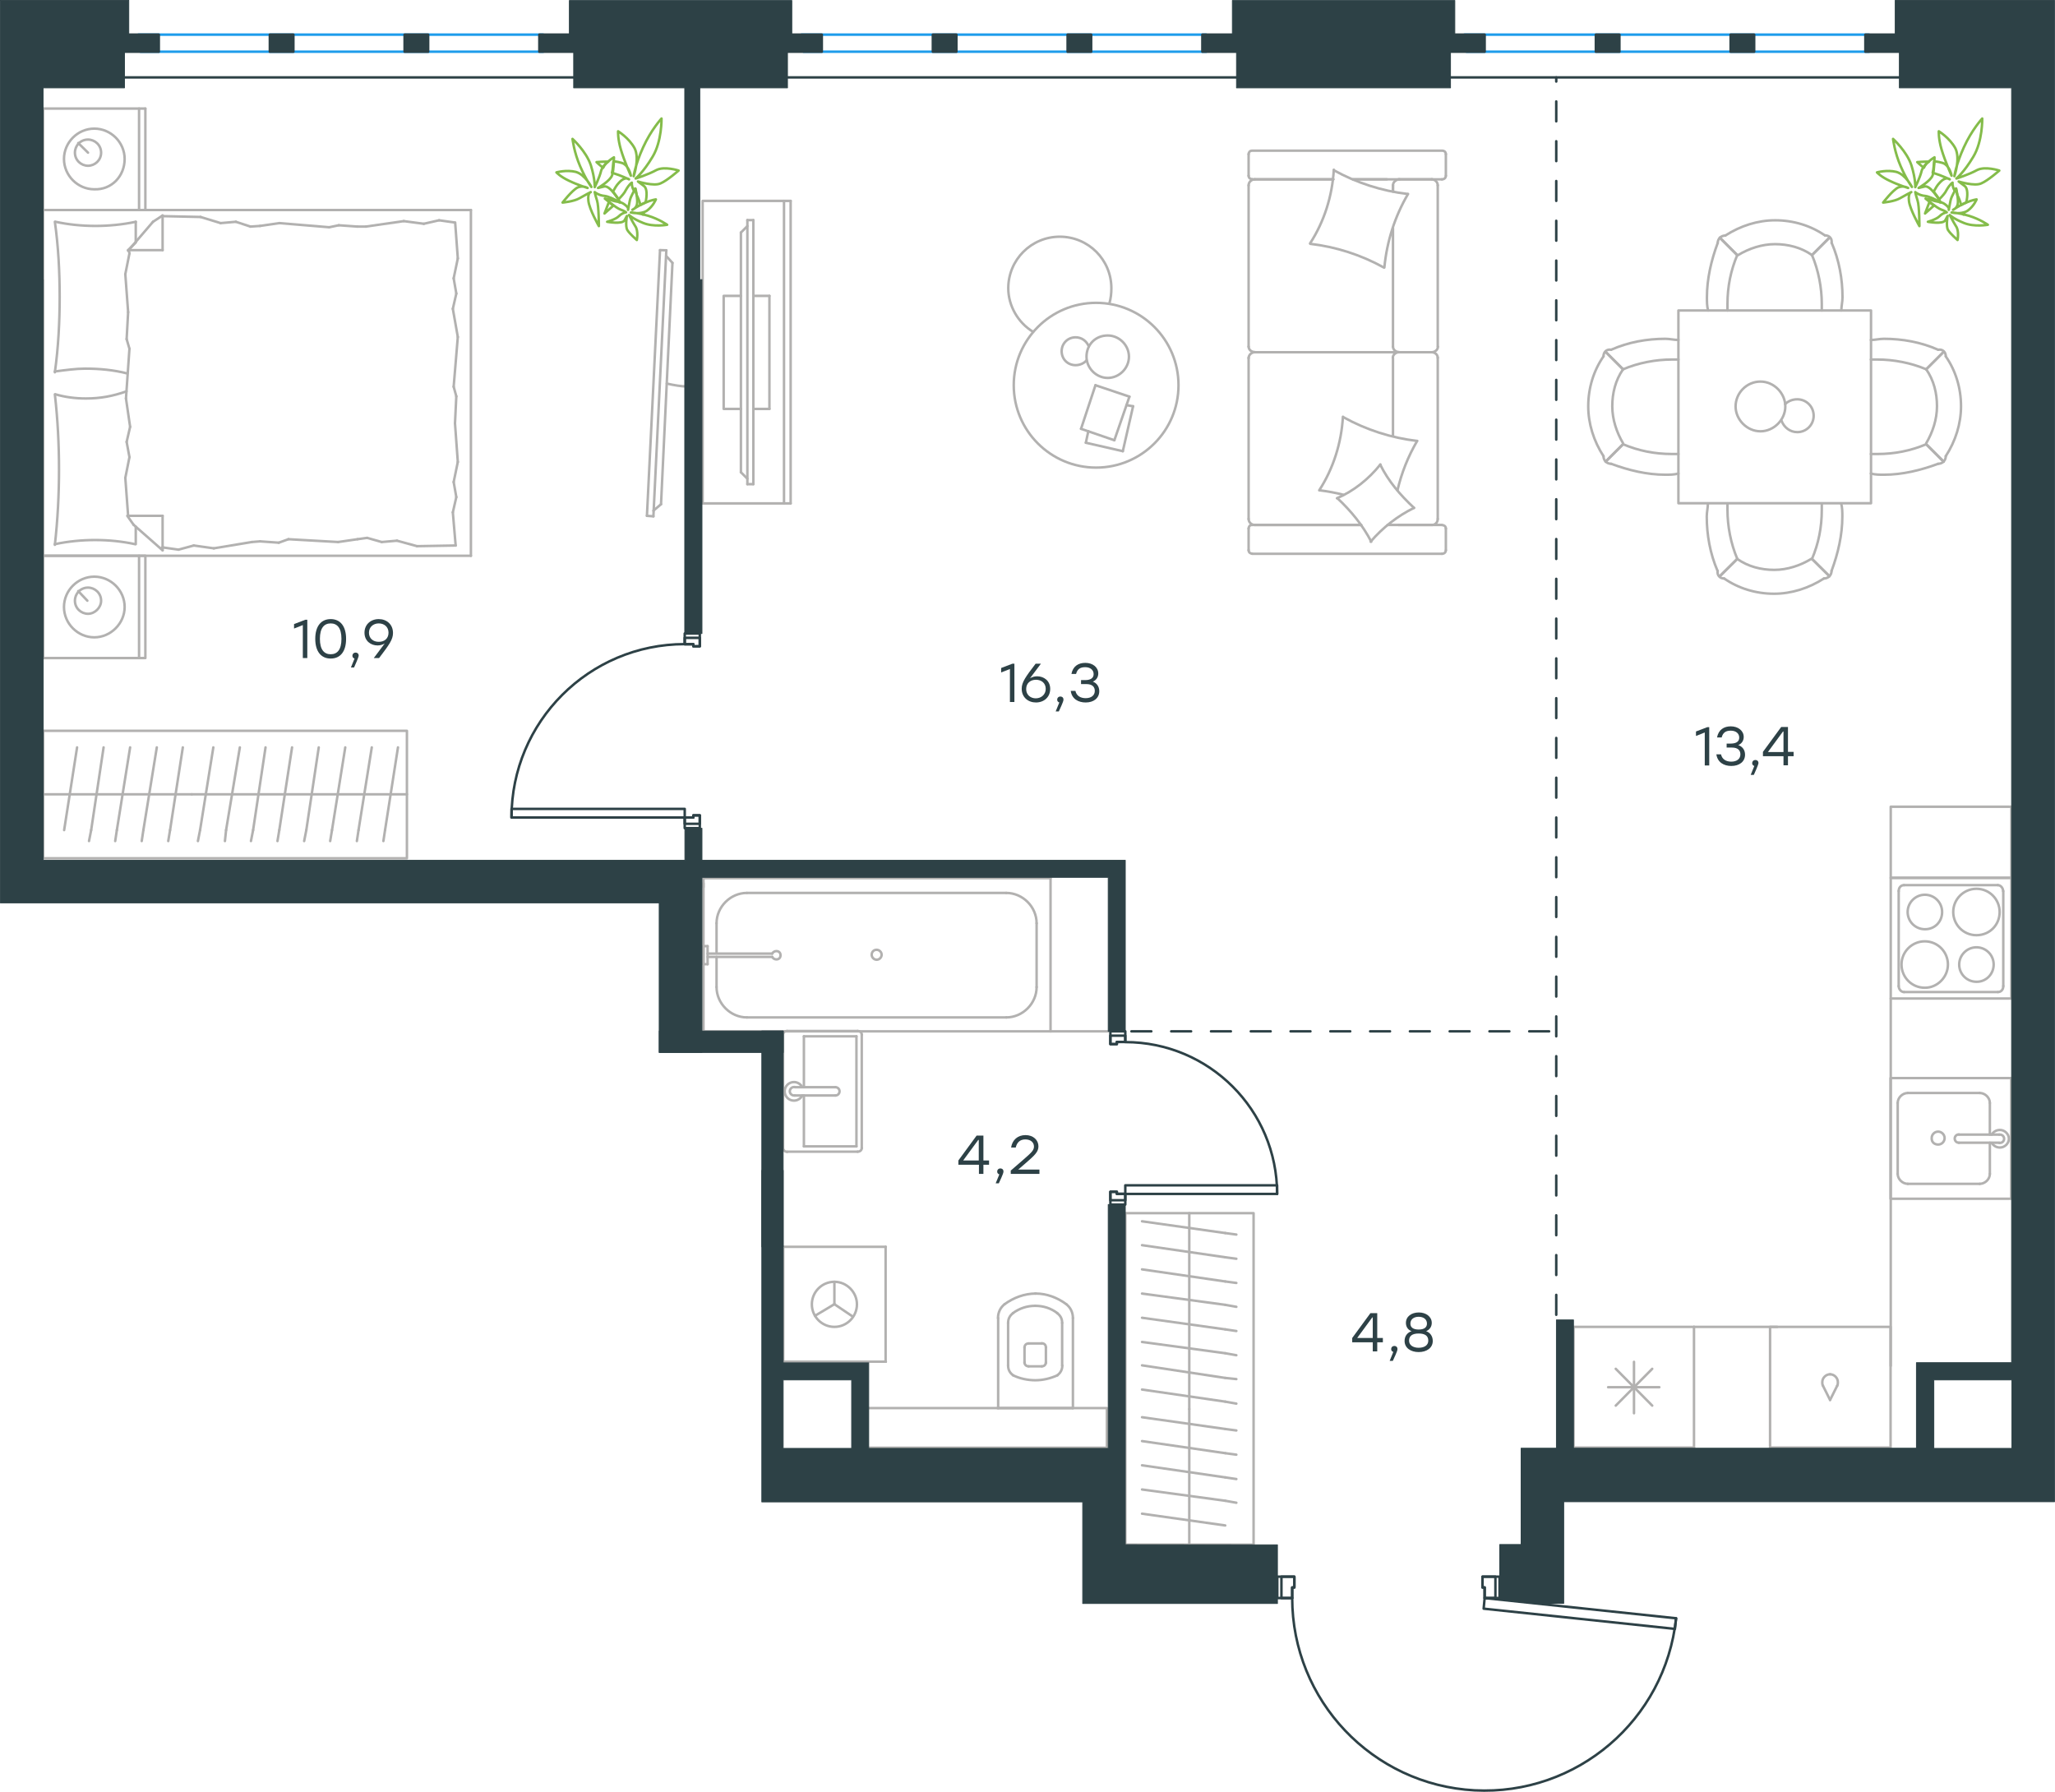 <?xml version="1.0" encoding="utf-8"?>
<!-- Generator: Adobe Illustrator 26.5.0, SVG Export Plug-In . SVG Version: 6.00 Build 0)  -->
<svg version="1.1" id="Слой_1" xmlns="http://www.w3.org/2000/svg" xmlns:xlink="http://www.w3.org/1999/xlink" x="0px" y="0px"
	 viewBox="0 0 1239.8 1081" style="enable-background:new 0 0 1239.8 1081;" xml:space="preserve">
<style type="text/css">
	.st0{fill:none;stroke:#B2B1B0;stroke-width:1.5;stroke-linecap:round;stroke-linejoin:round;stroke-miterlimit:22.926;}
	.st1{fill:none;stroke:#2D4146;stroke-width:1.5;stroke-linecap:round;stroke-linejoin:round;stroke-miterlimit:10;}
	.st2{fill:none;stroke:#1D9CEB;stroke-width:1.5;stroke-linecap:round;stroke-linejoin:round;stroke-miterlimit:22.926;}
	.st3{fill:none;stroke:#2D4146;stroke-width:1.5;stroke-linecap:round;stroke-linejoin:round;stroke-miterlimit:22.926;}
	
		.st4{fill:none;stroke:#2D4146;stroke-width:1.5;stroke-linecap:round;stroke-linejoin:round;stroke-miterlimit:22.926;stroke-dasharray:12,12,0,0,0,0;}
	.st5{fill:#2D4146;}
	.st6{fill:#2D4146;stroke:#2D4146;stroke-width:0.5;stroke-linecap:round;stroke-linejoin:round;stroke-miterlimit:10;}
	.st7{fill:none;stroke:#84BC4A;stroke-width:1.5;stroke-linecap:round;stroke-linejoin:round;stroke-miterlimit:22.926;}
</style>
<g>
	<g>
		<line class="st0" x1="26" y1="126.7" x2="26" y2="65.5"/>
		<line class="st0" x1="87.7" y1="65.5" x2="87.7" y2="126.7"/>
		<line class="st0" x1="87.7" y1="126.7" x2="26" y2="126.7"/>
		<line class="st0" x1="26" y1="65.5" x2="87.7" y2="65.5"/>
		<line class="st0" x1="53.1" y1="92.1" x2="47.2" y2="86.3"/>
		<line class="st0" x1="83.9" y1="65.5" x2="83.9" y2="126.7"/>
		<path class="st0" d="M75.2,95.9c0-10-8.3-18.3-18.3-18.3s-18.3,8.3-18.3,18.3s8.3,18.3,18.3,18.3C67.3,114.6,75.2,106.3,75.2,95.9
			z"/>
		<path class="st0" d="M61,92.1c0-4.6-3.8-7.9-7.9-7.9c-4.6,0-7.9,3.7-7.9,7.9c0,4.6,3.8,7.9,7.9,7.9S61,96.7,61,92.1z"/>
		<line class="st0" x1="26" y1="335.3" x2="26" y2="126.7"/>
		<line class="st0" x1="81.9" y1="317.7" x2="81.9" y2="328.3"/>
		<line class="st0" x1="77.3" y1="150.9" x2="98.1" y2="150.9"/>
		<line class="st0" x1="81.9" y1="146.3" x2="77.3" y2="150.9"/>
		<line class="st0" x1="284.1" y1="335.3" x2="26" y2="335.3"/>
		<line class="st0" x1="98.1" y1="130" x2="98.1" y2="150.9"/>
		<line class="st0" x1="26" y1="126.7" x2="284.1" y2="126.7"/>
		<line class="st0" x1="98.1" y1="332" x2="80.6" y2="316.6"/>
		<line class="st0" x1="80.6" y1="316.6" x2="76.8" y2="311.2"/>
		<line class="st0" x1="81.9" y1="133.8" x2="81.9" y2="145.9"/>
		<line class="st0" x1="77.3" y1="311.2" x2="98.1" y2="311.2"/>
		<line class="st0" x1="77.3" y1="151.3" x2="92.3" y2="133.8"/>
		<line class="st0" x1="92.3" y1="133.8" x2="98.1" y2="130"/>
		<line class="st0" x1="98.1" y1="332" x2="98.1" y2="311.2"/>
		<line class="st0" x1="275.3" y1="239.1" x2="274.5" y2="255.4"/>
		<line class="st0" x1="273.2" y1="186.3" x2="276.2" y2="203.3"/>
		<line class="st0" x1="273.7" y1="167.9" x2="275.3" y2="177.1"/>
		<line class="st0" x1="275.3" y1="177.1" x2="273.2" y2="186.3"/>
		<line class="st0" x1="273.7" y1="233.3" x2="275.3" y2="239.1"/>
		<line class="st0" x1="276.2" y1="203.3" x2="273.7" y2="233.3"/>
		<line class="st0" x1="274.6" y1="134.2" x2="276.2" y2="155.9"/>
		<line class="st0" x1="276.2" y1="155.9" x2="273.7" y2="167.9"/>
		<line class="st0" x1="273.2" y1="309.1" x2="274.9" y2="329.1"/>
		<line class="st0" x1="273.7" y1="290.8" x2="275.3" y2="299.9"/>
		<line class="st0" x1="275.3" y1="299.9" x2="273.2" y2="309.1"/>
		<line class="st0" x1="274.5" y1="255.4" x2="276.2" y2="278.7"/>
		<line class="st0" x1="276.2" y1="278.7" x2="273.7" y2="290.8"/>
		<line class="st0" x1="284.1" y1="335.3" x2="284.1" y2="126.7"/>
		<path class="st0" d="M33.1,237.9c1.7,15,2.5,30,2.5,45.4c0,15-0.8,30.4-2.5,45.4"/>
		<path class="st0" d="M76.3,236.1c-8.3,2.9-15.7,4.3-24.5,4.3c-6.3,0-12.5-0.8-18.3-2.5"/>
		<path class="st0" d="M33.1,328.3c7.9-1.7,16.3-2.5,24.2-2.5c8.3,0,16.3,0.8,24.2,2.5"/>
		<path class="st0" d="M33.1,224.1c6.3-0.8,12.5-1.7,18.3-1.7c8.8,0,17.1,0.8,25.4,2.9"/>
		<line class="st0" x1="151.1" y1="136.7" x2="156.9" y2="136.3"/>
		<line class="st0" x1="133.1" y1="134.6" x2="142.3" y2="133.8"/>
		<line class="st0" x1="142.3" y1="133.8" x2="151.1" y2="136.7"/>
		<line class="st0" x1="98.1" y1="130.4" x2="121" y2="130.9"/>
		<line class="st0" x1="121" y1="130.9" x2="133.1" y2="134.6"/>
		<line class="st0" x1="204.4" y1="135.9" x2="215.7" y2="136.7"/>
		<line class="st0" x1="156.9" y1="136.3" x2="168.6" y2="134.6"/>
		<line class="st0" x1="198.6" y1="137.1" x2="204.4" y2="135.9"/>
		<line class="st0" x1="168.6" y1="134.6" x2="198.6" y2="137.1"/>
		<line class="st0" x1="215.7" y1="136.7" x2="220.7" y2="136.7"/>
		<line class="st0" x1="255.7" y1="135" x2="264.9" y2="132.9"/>
		<line class="st0" x1="264.9" y1="132.9" x2="274.1" y2="134.2"/>
		<line class="st0" x1="220.7" y1="136.7" x2="243.6" y2="133.4"/>
		<line class="st0" x1="243.6" y1="133.4" x2="255.7" y2="135"/>
		<line class="st0" x1="221.5" y1="324.5" x2="215.7" y2="325.3"/>
		<line class="st0" x1="239.5" y1="326.2" x2="230.3" y2="327"/>
		<line class="st0" x1="230.3" y1="327" x2="221.5" y2="324.5"/>
		<line class="st0" x1="274.9" y1="329.1" x2="251.6" y2="329.5"/>
		<line class="st0" x1="251.6" y1="329.5" x2="239.5" y2="326.2"/>
		<line class="st0" x1="168.2" y1="327.4" x2="156.9" y2="326.6"/>
		<line class="st0" x1="215.7" y1="325.3" x2="204" y2="327"/>
		<line class="st0" x1="174" y1="325.3" x2="168.2" y2="327.4"/>
		<line class="st0" x1="204" y1="327" x2="174" y2="325.3"/>
		<line class="st0" x1="156.9" y1="326.6" x2="151.9" y2="327"/>
		<line class="st0" x1="98.5" y1="330.3" x2="97.7" y2="330.3"/>
		<line class="st0" x1="116.9" y1="329.1" x2="107.7" y2="331.6"/>
		<line class="st0" x1="107.7" y1="331.6" x2="98.5" y2="330.3"/>
		<line class="st0" x1="151.9" y1="327" x2="129" y2="330.8"/>
		<line class="st0" x1="129" y1="330.8" x2="116.9" y2="329.1"/>
		<path class="st0" d="M33.1,133.8c2.1,15,2.9,30,2.9,45.4c0,15-0.8,30.4-2.9,45.4"/>
		<path class="st0" d="M81.9,133.8c-7.9,1.7-16.3,2.5-24.2,2.5c-8.3,0-16.3-0.8-24.2-2.5"/>
		<line class="st0" x1="76.4" y1="204.6" x2="77.3" y2="188.3"/>
		<line class="st0" x1="78.5" y1="257.5" x2="76" y2="240.4"/>
		<line class="st0" x1="78.1" y1="275.8" x2="76.4" y2="266.6"/>
		<line class="st0" x1="76.4" y1="266.6" x2="78.5" y2="257.5"/>
		<line class="st0" x1="78.1" y1="210.4" x2="76.4" y2="204.6"/>
		<line class="st0" x1="76" y1="240.4" x2="78.1" y2="210.4"/>
		<line class="st0" x1="77.3" y1="311.2" x2="75.6" y2="288.3"/>
		<line class="st0" x1="75.6" y1="288.3" x2="78.1" y2="275.8"/>
		<line class="st0" x1="78.1" y1="152.9" x2="77.7" y2="150.9"/>
		<line class="st0" x1="77.3" y1="188.3" x2="75.6" y2="165.4"/>
		<line class="st0" x1="75.6" y1="165.4" x2="78.1" y2="152.9"/>
		<line class="st0" x1="26" y1="397" x2="26" y2="335.3"/>
		<line class="st0" x1="87.7" y1="335.3" x2="87.7" y2="397"/>
		<line class="st0" x1="87.3" y1="397" x2="26" y2="397"/>
		<line class="st0" x1="26" y1="335.3" x2="87.3" y2="335.3"/>
		<line class="st0" x1="52.7" y1="362.4" x2="47.2" y2="356.6"/>
		<line class="st0" x1="83.9" y1="335.3" x2="83.9" y2="397"/>
		<path class="st0" d="M75.2,366.2c0-10-8.3-18.3-18.3-18.3s-18.3,8.3-18.3,18.3s8.3,18.3,18.3,18.3
			C66.8,384.5,75.2,376.1,75.2,366.2z"/>
		<path class="st0" d="M61,362.4c0-4.6-3.8-7.9-7.9-7.9c-4.6,0-7.9,3.7-7.9,7.9c0,4.6,3.8,7.9,7.9,7.9S61,366.6,61,362.4z"/>
	</g>
	<g>
		<path class="st0" d="M402.3,231.4c4.3,1,8.5,1.7,12.6,1.8"/>
		<line class="st0" x1="394.2" y1="311.5" x2="402" y2="151"/>
		<line class="st0" x1="398.2" y1="150.9" x2="390.3" y2="311.2"/>
		<line class="st0" x1="390.3" y1="311.2" x2="394.2" y2="311.5"/>
		<line class="st0" x1="405.7" y1="158.6" x2="398.8" y2="304.2"/>
		<line class="st0" x1="401.9" y1="154.4" x2="405.7" y2="158.6"/>
		<line class="st0" x1="398.8" y1="304.2" x2="394.2" y2="308.1"/>
		<line class="st0" x1="398.2" y1="150.9" x2="402" y2="151"/>
	</g>
</g>
<g>
	<line class="st0" x1="26" y1="479.2" x2="115.7" y2="479.2"/>
	<line class="st0" x1="101.5" y1="507.4" x2="102.6" y2="500.8"/>
	<line class="st0" x1="102.6" y1="500.8" x2="110.3" y2="450.9"/>
	<line class="st0" x1="85.5" y1="507.4" x2="86.5" y2="500.8"/>
	<line class="st0" x1="86.5" y1="500.8" x2="94.6" y2="450.9"/>
	<line class="st0" x1="69.5" y1="507.4" x2="70.5" y2="500.8"/>
	<line class="st0" x1="70.5" y1="500.8" x2="78.5" y2="450.9"/>
	<line class="st0" x1="53.7" y1="507.4" x2="55" y2="500.8"/>
	<line class="st0" x1="55" y1="500.8" x2="62.5" y2="450.9"/>
	<line class="st0" x1="38.7" y1="500.8" x2="46.5" y2="450.9"/>
	<rect x="26" y="440.9" class="st0" width="219.5" height="76.9"/>
	<line class="st0" x1="115.7" y1="479.2" x2="245.5" y2="479.2"/>
	<line class="st0" x1="231.3" y1="507.4" x2="232.3" y2="500.8"/>
	<line class="st0" x1="232.3" y1="500.8" x2="240.1" y2="450.9"/>
	<line class="st0" x1="215.3" y1="507.4" x2="216.3" y2="500.8"/>
	<line class="st0" x1="216.3" y1="500.8" x2="224.3" y2="450.9"/>
	<line class="st0" x1="199.2" y1="507.4" x2="200.3" y2="500.8"/>
	<line class="st0" x1="200.3" y1="500.8" x2="208.3" y2="450.9"/>
	<line class="st0" x1="183.5" y1="507.4" x2="184.8" y2="500.8"/>
	<line class="st0" x1="184.8" y1="500.8" x2="192.3" y2="450.9"/>
	<line class="st0" x1="167.4" y1="507.4" x2="168.5" y2="500.8"/>
	<line class="st0" x1="168.5" y1="500.8" x2="176.2" y2="450.9"/>
	<line class="st0" x1="151.4" y1="507.4" x2="152.7" y2="500.8"/>
	<line class="st0" x1="152.7" y1="500.8" x2="160.2" y2="450.9"/>
	<line class="st0" x1="135.7" y1="507.4" x2="136.4" y2="500.8"/>
	<line class="st0" x1="136.4" y1="500.8" x2="144.7" y2="450.9"/>
	<line class="st0" x1="120.7" y1="500.8" x2="128.7" y2="450.9"/>
	<line class="st0" x1="119.4" y1="507.4" x2="120.7" y2="500.8"/>
</g>
<g>
	<line class="st0" x1="840.4" y1="137.5" x2="840.4" y2="209.1"/>
	<line class="st0" x1="753.3" y1="331.9" x2="753.3" y2="318.9"/>
	<line class="st0" x1="753.3" y1="313.1" x2="753.3" y2="215.8"/>
	<line class="st0" x1="816.3" y1="108.2" x2="836.7" y2="108.2"/>
	<line class="st0" x1="757" y1="108.2" x2="804.4" y2="108.2"/>
	<line class="st0" x1="757" y1="316.7" x2="821.2" y2="316.7"/>
	<line class="st0" x1="843.7" y1="212.5" x2="864.1" y2="212.5"/>
	<line class="st0" x1="840.4" y1="215.8" x2="840.4" y2="263.1"/>
	<line class="st0" x1="872.3" y1="93" x2="872.3" y2="106"/>
	<line class="st0" x1="864.1" y1="212.5" x2="843.7" y2="212.5"/>
	<line class="st0" x1="867.4" y1="313.1" x2="867.4" y2="215.8"/>
	<line class="st0" x1="821.2" y1="316.7" x2="755.4" y2="316.7"/>
	<line class="st0" x1="753.3" y1="209.1" x2="753.3" y2="111.8"/>
	<line class="st0" x1="753.3" y1="106" x2="753.3" y2="93"/>
	<line class="st0" x1="840.4" y1="111.8" x2="840.4" y2="115.5"/>
	<line class="st0" x1="869.9" y1="108.2" x2="816.3" y2="108.2"/>
	<line class="st0" x1="840.4" y1="111.8" x2="840.4" y2="115.5"/>
	<line class="st0" x1="864.1" y1="108.2" x2="843.7" y2="108.2"/>
	<line class="st0" x1="864.1" y1="212.5" x2="843.7" y2="212.5"/>
	<line class="st0" x1="867.4" y1="209.1" x2="867.4" y2="111.8"/>
	<line class="st0" x1="804.4" y1="108.2" x2="755.4" y2="108.2"/>
	<line class="st0" x1="869.9" y1="334.1" x2="755.4" y2="334.1"/>
	<line class="st0" x1="872.3" y1="318.9" x2="872.3" y2="331.9"/>
	<line class="st0" x1="837.1" y1="316.7" x2="869.9" y2="316.7"/>
	<line class="st0" x1="843.7" y1="212.5" x2="757" y2="212.5"/>
	<line class="st0" x1="843.7" y1="316.7" x2="864.1" y2="316.7"/>
	<path class="st0" d="M869.9,108.2c1.7,0,2.4-1.2,2.4-2.1"/>
	<path class="st0" d="M755.4,316.7c-1.5,0-2.1,1.2-2.1,2.1"/>
	<path class="st0" d="M872.3,318.9c0-1.5-1.2-2.1-2.1-2.1"/>
	<path class="st0" d="M840.4,209.1c0,1.7,1.5,3.3,3.7,3.3"/>
	<path class="st0" d="M864.1,316.7c1.7,0,3.3-1.5,3.3-3.6"/>
	<path class="st0" d="M867.4,111.8c0-1.8-1.5-3.6-3.7-3.6"/>
	<path class="st0" d="M753.3,209.1c0,1.7,1.5,3.3,3.7,3.3"/>
	<path class="st0" d="M863.8,212.5c1.8,0,3.7-1.4,3.7-3.3"/>
	<path class="st0" d="M757,212.5c-1.8,0-3.7,1.5-3.7,3.6"/>
	<path class="st0" d="M872.3,93c0-1.5-1.2-2.1-2.1-2.1H755.4c-1.5,0-2.1,1.2-2.1,2.1"/>
	<path class="st0" d="M867.4,215.8c0-1.7-1.5-3.3-3.7-3.3"/>
	<path class="st0" d="M753.3,331.9c0,1.5,1.2,2.1,2.1,2.1"/>
	<path class="st0" d="M757,108.2c-1.8,0-3.7,1.5-3.7,3.6"/>
	<path class="st0" d="M753.3,106c0,1.5,1.2,2.1,2.1,2.1"/>
	<path class="st0" d="M753.3,313.1c0,1.8,1.5,3.6,3.7,3.6"/>
	<path class="st0" d="M844.4,108.2c-2,0-4,1.5-4,3.6"/>
	<path class="st0" d="M844,212.5c-1.8,0-3.7,1.4-3.7,3.3"/>
	<path class="st0" d="M869.9,334.1c1.7,0,2.4-1.2,2.4-2.1"/>
	<path class="st0" d="M834.9,161.4c-13.7-7.6-28.9-12.5-44.4-14.3"/>
	<path class="st0" d="M827.3,326.8c-5.2-10-12.2-18.5-20.4-26.2"/>
	<path class="st0" d="M806.6,300.6c10-4.3,19.2-11.6,26.2-20.4"/>
	<path class="st0" d="M790.4,146.8c8.5-13.1,13.4-28.6,14.3-44.4"/>
	<path class="st0" d="M810.5,251.7c13.7,7.6,28.9,12.5,44.4,14.3"/>
	<path class="st0" d="M855,266c-5.5,9.4-9.4,19.2-11.9,29.8"/>
	<path class="st0" d="M795.9,295.8c8.5-13.1,13.4-28.6,14.3-44.4"/>
	<path class="st0" d="M804.7,102.7c13.7,7.6,28.9,12.5,44.4,14.3"/>
	<path class="st0" d="M849.5,117c-7.9,13.4-12.8,28.6-14.3,44.4"/>
	<path class="st0" d="M832.7,280.3c4.9,10,12.2,18.5,20.4,26.1"/>
	<path class="st0" d="M810.5,298.5c-4.6-1.2-9.7-2.1-14.3-2.7"/>
	<path class="st0" d="M853.1,306.4c-10,4.9-18.9,11.9-26.2,20.4"/>
</g>
<g>
	<line class="st0" x1="677.4" y1="272.2" x2="655.1" y2="267.1"/>
	<line class="st0" x1="655.1" y1="267.1" x2="656.6" y2="260.1"/>
	<line class="st0" x1="679.6" y1="244.4" x2="683.6" y2="245.1"/>
	<line class="st0" x1="683.6" y1="245.1" x2="677.4" y2="272.2"/>
	<line class="st0" x1="672.3" y1="265.6" x2="652.2" y2="258.7"/>
	<line class="st0" x1="652.2" y1="258.7" x2="660.9" y2="232.4"/>
	<line class="st0" x1="660.9" y1="232.4" x2="681.4" y2="239.3"/>
	<line class="st0" x1="681.4" y1="239.3" x2="672.3" y2="265.6"/>
	<ellipse class="st0" cx="661.3" cy="232.4" rx="49.7" ry="49.7"/>
	<path class="st0" d="M655.5,215.2c0,6.9,5.9,12.8,12.8,12.8c6.9,0,12.8-5.8,12.8-12.8s-5.9-12.8-12.8-12.8
		C660.9,202.4,655.5,207.9,655.5,215.2z"/>
	<path class="st0" d="M655.5,217.4c-1.5,1.8-4,2.9-6.6,2.9c-4.8,0-8.4-3.7-8.4-8.4s3.7-8.4,8.4-8.4c3.7,0,6.6,2.2,8,5.5"/>
	<path class="st0" d="M623.3,200.2c-9.1-5.5-15-15.7-15-26.3c0-17.2,13.9-31.1,31.1-31.1c17.2,0,31.1,13.9,31.1,31.1
		c0,3-0.3,6.1-1.2,9.1"/>
</g>
<g>
	<g>
		<line class="st0" x1="473" y1="303.7" x2="473" y2="121.2"/>
		<polyline class="st0" points="477,121.2 423.9,121.2 423.9,303.7 477,303.7 		"/>
		<line class="st0" x1="477" y1="303.7" x2="477" y2="121.2"/>
	</g>
	<g>
		<polyline class="st0" points="447,178.5 436.6,178.5 436.6,246.7 447,246.7 		"/>
		<line class="st0" x1="454.5" y1="246.7" x2="464.2" y2="246.7"/>
		<line class="st0" x1="464.2" y1="246.7" x2="464.2" y2="178.5"/>
		<line class="st0" x1="464.2" y1="178.5" x2="454.5" y2="178.5"/>
		<line class="st0" x1="454.5" y1="292.1" x2="450.9" y2="292.1"/>
		<line class="st0" x1="447" y1="140.3" x2="450.9" y2="136.4"/>
		<line class="st0" x1="450.9" y1="288.8" x2="447" y2="284.9"/>
		<line class="st0" x1="450.9" y1="132.8" x2="450.9" y2="292.1"/>
		<line class="st0" x1="454.5" y1="292.1" x2="454.5" y2="132.8"/>
		<line class="st0" x1="454.5" y1="132.8" x2="450.9" y2="132.8"/>
		<line class="st0" x1="447" y1="284.9" x2="447" y2="140.3"/>
	</g>
</g>
<g>
	<line class="st0" x1="1022" y1="800.5" x2="1022" y2="873.3"/>
	<line class="st0" x1="985.8" y1="821.6" x2="985.8" y2="852.6"/>
	<line class="st0" x1="974.8" y1="848" x2="996.8" y2="825.8"/>
	<line class="st0" x1="974.8" y1="825.8" x2="996.8" y2="848"/>
	<line class="st0" x1="970.2" y1="836.9" x2="1001.1" y2="836.9"/>
	<line class="st0" x1="1022" y1="873.3" x2="949.3" y2="873.3"/>
	<line class="st0" x1="949.3" y1="800.5" x2="949.3" y2="873.3"/>
	<line class="st0" x1="1022" y1="800.5" x2="949.3" y2="800.5"/>
</g>
<g>
	<rect x="1140.6" y="650.4" class="st0" width="72.8" height="72.8"/>
	<line class="st0" x1="1181.8" y1="689.4" x2="1206.2" y2="689.4"/>
	<line class="st0" x1="1200.5" y1="684.5" x2="1200.5" y2="665.4"/>
	<line class="st0" x1="1144.9" y1="665.4" x2="1144.9" y2="708.2"/>
	<line class="st0" x1="1200.5" y1="708.2" x2="1200.5" y2="689.4"/>
	<line class="st0" x1="1151" y1="714.2" x2="1194.4" y2="714.2"/>
	<line class="st0" x1="1206.2" y1="684.5" x2="1181.8" y2="684.5"/>
	<line class="st0" x1="1194.4" y1="659.4" x2="1151" y2="659.4"/>
	<path class="st0" d="M1181.8,689.4L1181.8,689.4c-1.4,0-2.5-1.1-2.5-2.5s1.1-2.5,2.5-2.5"/>
	<path class="st0" d="M1194.4,659.4c3.2,0,6.1,2.8,6.1,6"/>
	<path class="st0" d="M1201.6,684.5c1.1-1.8,2.9-2.8,5-2.8c2.9,0,5.4,2.5,5.4,5.3s-2.5,5.3-5.4,5.3c-2.2,0-3.9-1.1-5-2.8"/>
	<path class="st0" d="M1151,714.2c-3.2,0-6.1-2.8-6.1-6"/>
	<path class="st0" d="M1200.5,708.2c0,3.2-2.9,6-6.1,6"/>
	<path class="st0" d="M1144.9,665.4c0-3.2,2.9-6,6.1-6"/>
	<path class="st0" d="M1206.2,684.5h0.4c1.4,0,2.5,1.1,2.5,2.5s-1.1,2.5-2.5,2.5h-0.4"/>
	<path class="st0" d="M1169.3,690.5c2.2,0,3.9-1.8,3.9-3.9c0-2.1-1.8-3.9-3.9-3.9c-2.2,0-3.9,1.8-3.9,3.9
		C1165.3,689.1,1167.1,690.5,1169.3,690.5z"/>
</g>
<g>
	<path class="st0" d="M1171.7,550.2c0-5.8-4.7-10.4-10.4-10.4c-5.7,0-10.4,4.7-10.4,10.4c0,5.8,4.7,10.4,10.4,10.4
		C1167,560.7,1171.7,556.3,1171.7,550.2z"/>
	<path class="st0" d="M1175.2,581.9c0-7.6-6.1-14-14-14c-7.5,0-14,6.1-14,14c0,7.6,6.1,14,14,14
		C1168.8,596,1175.2,589.5,1175.2,581.9z"/>
	<path class="st0" d="M1202.8,581.9c0-5.8-4.7-10.4-10.4-10.4c-5.7,0-10.4,4.7-10.4,10.4c0,5.8,4.7,10.4,10.4,10.4
		C1198.2,592.4,1202.8,587.7,1202.8,581.9z"/>
	<path class="st0" d="M1206.4,550.2c0-7.6-6.1-14-14-14c-7.5,0-14,6.1-14,14c0,7.6,6.1,14,14,14S1206.4,558.1,1206.4,550.2z"/>
	<line class="st0" x1="1145.5" y1="594.9" x2="1145.5" y2="537.6"/>
	<line class="st0" x1="1205.3" y1="598.5" x2="1148.7" y2="598.5"/>
	<line class="st0" x1="1208.6" y1="537.6" x2="1208.6" y2="594.9"/>
	<line class="st0" x1="1148.7" y1="534" x2="1205.3" y2="534"/>
	<path class="st0" d="M1208.6,594.9L1208.6,594.9c0,2.2-1.4,3.6-3.2,3.6"/>
	<path class="st0" d="M1145.5,537.6L1145.5,537.6c0-2.2,1.4-3.6,3.2-3.6"/>
	<path class="st0" d="M1148.7,598.5L1148.7,598.5c-1.8,0-3.2-1.8-3.2-3.6"/>
	<path class="st0" d="M1205.3,534L1205.3,534c1.8,0,3.2,1.8,3.2,3.6"/>
	<rect x="1140.7" y="529.6" class="st0" width="72.8" height="72.8"/>
</g>
<g>
	<rect x="1067.9" y="800.5" class="st0" width="72.7" height="72.8"/>
	<line class="st0" x1="1104.1" y1="844.6" x2="1108.4" y2="836"/>
	<line class="st0" x1="1099.8" y1="836" x2="1104.1" y2="844.6"/>
	<path class="st0" d="M1099.8,836c-0.4-0.7-0.4-1.4-0.4-2.2c0-2.5,2.2-4.7,4.7-4.7"/>
	<path class="st0" d="M1108.4,836c0.4-0.7,0.4-1.4,0.4-2.2c0-2.5-2.2-4.7-4.7-4.7"/>
</g>
<line class="st0" x1="1140.7" y1="602.5" x2="1140.7" y2="824"/>
<line class="st0" x1="1022" y1="800.5" x2="1072.2" y2="800.5"/>
<rect x="1140.7" y="486.7" class="st0" width="72.8" height="42.9"/>
<g>
	<rect x="1012.6" y="187.3" class="st0" width="116.2" height="116.3"/>
	<path class="st0" d="M1162.1,222.8c4.6,6.6,6.5,14.4,6.5,22.3c0,7.9-2.6,15.7-6.5,22.3"/>
	<path class="st0" d="M1128.7,205.1c2.6,0,5.2-0.7,7.9-0.7c11.1,0,22.3,2,32.7,6.6"/>
	<path class="st0" d="M1169.3,279.8c-10.5,3.9-21.6,6.6-32.7,6.6c-2.6,0-5.2,0-7.9-0.7"/>
	<path class="st0" d="M1128.7,216.9c1.3,0,2.6,0,3.9,0c9.8,0,20.3,2,29.5,5.9"/>
	<path class="st0" d="M1162.1,268c-9.2,3.9-19,5.9-29.5,5.9c-1.3,0-2.6,0-3.9,0"/>
	<path class="st0" d="M1173.9,215c5.9,8.5,9.2,19,9.2,30.1c0,10.5-3.3,21-9.2,30.1"/>
	<line class="st0" x1="1162.1" y1="222.8" x2="1172.6" y2="212.3"/>
	<line class="st0" x1="1162.1" y1="268" x2="1172.6" y2="278.5"/>
	<line class="st0" x1="1162.1" y1="222.8" x2="1172.6" y2="212.3"/>
	<line class="st0" x1="1162.1" y1="268" x2="1172.6" y2="278.5"/>
	<path class="st0" d="M1173.9,275.2c0,2.6-2,4.6-4.6,4.6"/>
	<path class="st0" d="M1169.3,211c2.6-0.5,4.6,1.3,4.6,3.9"/>
	<path class="st0" d="M979.2,222.8c-4.6,6.6-6.5,14.4-6.5,22.3c0,7.9,2.6,15.7,6.5,22.3"/>
	<path class="st0" d="M1012.6,205.1c-2.6,0-5.2-0.7-7.9-0.7c-11.1,0-22.3,2-32.7,6.6"/>
	<path class="st0" d="M972,279.8c10.5,3.9,21.6,6.6,32.7,6.6c2.6,0,5.2,0,7.9-0.7"/>
	<path class="st0" d="M1012.6,216.9c-1.3,0-2.6,0-3.9,0c-9.8,0-20.3,2-29.5,5.9"/>
	<path class="st0" d="M979.2,268c9.2,3.9,19,5.9,29.5,5.9c1.3,0,2.6,0,3.9,0"/>
	<path class="st0" d="M967.4,215c-5.9,8.5-9.2,19-9.2,30.1c0,10.5,3.3,21,9.2,30.1"/>
	<line class="st0" x1="979.2" y1="222.8" x2="968.7" y2="212.3"/>
	<line class="st0" x1="979.2" y1="268" x2="968.7" y2="278.5"/>
	<line class="st0" x1="979.2" y1="222.8" x2="968.7" y2="212.3"/>
	<line class="st0" x1="979.2" y1="268" x2="968.7" y2="278.5"/>
	<path class="st0" d="M967.4,275.2c0,2.6,2,4.6,4.6,4.6"/>
	<path class="st0" d="M972,211c-2.6-0.5-4.6,1.3-4.6,3.9"/>
	<g>
		<path class="st0" d="M1093.2,153.9c-6.5-4.6-14.4-6.6-22.3-6.6s-15.7,2.6-22.3,6.6"/>
		<path class="st0" d="M1110.9,187.3c0-2.6,0.7-5.2,0.7-7.9c0-11.1-2-22.3-6.5-32.8"/>
		<path class="st0" d="M1036.3,146.6c-3.9,10.5-6.5,21.6-6.5,32.8c0,2.6,0,5.2,0.7,7.9"/>
		<path class="st0" d="M1099.1,187.3c0-1.3,0-2.6,0-3.9c0-9.8-2-20.3-5.9-29.5"/>
		<path class="st0" d="M1048.1,153.9c-3.9,9.2-5.9,19-5.9,29.5c0,1.3,0,2.6,0,3.9"/>
		<path class="st0" d="M1101.1,142.1c-8.5-5.9-19-9.2-30.1-9.2c-10.5,0-20.9,3.3-30.1,9.2"/>
		<line class="st0" x1="1093.2" y1="153.9" x2="1103.7" y2="143.4"/>
		<line class="st0" x1="1048.1" y1="153.9" x2="1037.6" y2="143.4"/>
		<line class="st0" x1="1093.2" y1="153.9" x2="1103.7" y2="143.4"/>
		<line class="st0" x1="1048.1" y1="153.9" x2="1037.6" y2="143.4"/>
		<path class="st0" d="M1040.9,142.1c-2.6,0-4.6,2-4.6,4.6"/>
		<path class="st0" d="M1105,146.6c0.5-2.6-1.3-4.6-3.9-4.6"/>
	</g>
	<path class="st0" d="M1047.1,245.2c0,8,6.9,15,15,15c8,0,15-6.9,15-15c0-8-6.9-15-15-15C1053.7,230.2,1047.1,237.2,1047.1,245.2z"
		/>
	<path class="st0" d="M1077,243.8c1.8-1.8,4.4-2.9,7.3-2.9c5.5,0,9.9,4.4,9.9,9.9c0,5.5-4.4,9.9-9.9,9.9c-4.4,0-8-2.9-9.5-6.9"/>
	<g>
		<path class="st0" d="M1048.1,337.2c6.5,4.6,14.4,6.6,22.3,6.6s15.7-2.6,22.3-6.6"/>
		<path class="st0" d="M1030.4,303.7c0,2.6-0.7,5.2-0.7,7.9c0,11.1,2,22.3,6.5,32.8"/>
		<path class="st0" d="M1105,344.4c3.9-10.5,6.5-21.6,6.5-32.8c0-2.6,0-5.2-0.7-7.9"/>
		<path class="st0" d="M1042.2,303.7c0,1.3,0,2.6,0,3.9c0,9.8,2,20.3,5.9,29.5"/>
		<path class="st0" d="M1093.2,337.2c3.9-9.2,5.9-19,5.9-29.5c0-1.3,0-2.6,0-3.9"/>
		<path class="st0" d="M1040.2,349c8.5,5.9,19,9.2,30.1,9.2c10.5,0,20.9-3.3,30.1-9.2"/>
		<line class="st0" x1="1048.1" y1="337.2" x2="1037.6" y2="347.6"/>
		<line class="st0" x1="1093.2" y1="337.2" x2="1103.7" y2="347.6"/>
		<line class="st0" x1="1048.1" y1="337.2" x2="1037.6" y2="347.6"/>
		<line class="st0" x1="1093.2" y1="337.2" x2="1103.7" y2="347.6"/>
		<path class="st0" d="M1100.4,349c2.6,0,4.6-2,4.6-4.6"/>
		<path class="st0" d="M1036.3,344.4c-0.5,2.6,1.3,4.6,3.9,4.6"/>
	</g>
</g>
<g>
	<line class="st0" x1="601.8" y1="849.5" x2="647.3" y2="849.5"/>
	<g>
		<line class="st0" x1="602.2" y1="795.2" x2="602.2" y2="849.5"/>
		<line class="st0" x1="640.8" y1="823.8" x2="640.8" y2="798.1"/>
		<line class="st0" x1="608.2" y1="798.1" x2="608.2" y2="823.8"/>
		<line class="st0" x1="631" y1="822.3" x2="631" y2="812.9"/>
		<line class="st0" x1="618.1" y1="812.9" x2="618.1" y2="822.3"/>
		<line class="st0" x1="620.6" y1="824.3" x2="628.5" y2="824.3"/>
		<line class="st0" x1="647.3" y1="849.5" x2="647.3" y2="795.2"/>
		<line class="st0" x1="628.5" y1="810.5" x2="620.6" y2="810.5"/>
		<path class="st0" d="M643.3,786.8c-5.4-4-11.9-6.4-18.3-6.4c0,0,0,0-0.5,0"/>
		<path class="st0" d="M628.5,824.3c1.5,0,2.5-1,2.5-2.5"/>
		<path class="st0" d="M637.9,829.7c2-1.5,3-3.5,3-5.9"/>
		<path class="st0" d="M631,812.9c0-1.5-1-2.5-2.5-2.5"/>
		<path class="st0" d="M637.9,792.2c-4-3-8.4-4.4-13.4-4.4"/>
		<path class="st0" d="M620.6,810.5c-1.5,0-2.5,1-2.5,2.5"/>
		<path class="st0" d="M618.1,821.8c0,1.5,1,2.5,2.5,2.5"/>
		<path class="st0" d="M608.2,823.8c0,2.5,1,4.4,3,5.9"/>
		<path class="st0" d="M611.2,829.7c4,2,8.9,3,13.4,3s8.9-1,13.4-3"/>
		<path class="st0" d="M611.2,792.2c-2,1.5-3,3.5-3,5.9"/>
		<path class="st0" d="M624.9,780.4L624.9,780.4c-6.9,0-13.4,2.5-18.8,6.4"/>
		<path class="st0" d="M647.3,795.2c0-3.5-1.5-6.4-4-8.4"/>
		<path class="st0" d="M606.1,786.8c-2.5,2-4,4.9-4,8.4"/>
		<path class="st0" d="M624.5,787.8L624.5,787.8c-4.9,0-9.4,1.5-13.4,4.4"/>
		<path class="st0" d="M640.8,798.1c0-2.5-1-4.4-3-5.9"/>
	</g>
	<rect x="523.4" y="849.5" class="st0" width="144.4" height="23.9"/>
</g>
<g>
	<line class="st0" x1="516.7" y1="691.6" x2="485" y2="691.6"/>
	<line class="st0" x1="485" y1="691.6" x2="485" y2="660.9"/>
	<line class="st0" x1="485" y1="655.9" x2="485" y2="625.2"/>
	<line class="st0" x1="516.7" y1="625.2" x2="516.7" y2="691.6"/>
	<line class="st0" x1="485" y1="625.2" x2="516.7" y2="625.2"/>
	<line class="st0" x1="472.4" y1="624.2" x2="472.4" y2="692.7"/>
	<line class="st0" x1="517.4" y1="622" x2="474.9" y2="622"/>
	<line class="st0" x1="519.9" y1="692.7" x2="519.9" y2="624.2"/>
	<line class="st0" x1="474.9" y1="694.8" x2="517.4" y2="694.8"/>
	<path class="st0" d="M517.4,694.8c1.5,0,2.5-0.9,2.5-2.2"/>
	<path class="st0" d="M519.9,624.2c0-1.3-1-2.2-2.5-2.2"/>
	<path class="st0" d="M474.9,622c-1.5,0-2.5,0.9-2.5,2.2"/>
	<path class="st0" d="M472.4,692.7c0,0.9,1,2.2,2.5,2.2"/>
	<line class="st0" x1="504" y1="655.9" x2="479.5" y2="655.9"/>
	<line class="st0" x1="479.5" y1="660.9" x2="504" y2="660.9"/>
	<path class="st0" d="M504,655.9L504,655.9c1.4,0,2.5,1.1,2.5,2.5s-1.1,2.5-2.5,2.5l0,0"/>
	<path class="st0" d="M484,660.9c-0.9,1.9-2.9,3.1-5,3.1c-3.1,0-5.6-2.5-5.6-5.6s2.5-5.6,5.6-5.6c2.1,0,4,1.2,5,3"/>
	<path class="st0" d="M479.5,660.9c-0.1,0-0.2,0-0.4,0c-1.4,0-2.6-1.1-2.6-2.5s1.1-2.6,2.6-2.6c0.1,0,0.2,0,0.4,0"/>
</g>
<g>
	<line class="st0" x1="432.3" y1="574.5" x2="432.3" y2="557"/>
	<line class="st0" x1="432.3" y1="595.5" x2="432.3" y2="577.3"/>
	<line class="st0" x1="450.6" y1="538.7" x2="607.1" y2="538.7"/>
	<line class="st0" x1="625.4" y1="557" x2="625.4" y2="595.5"/>
	<line class="st0" x1="633.8" y1="622.2" x2="424.4" y2="622.2"/>
	<line class="st0" x1="633.8" y1="529.8" x2="633.8" y2="622.2"/>
	<line class="st0" x1="607.1" y1="613.8" x2="450.6" y2="613.8"/>
	<line class="st0" x1="424.4" y1="529.8" x2="633.8" y2="529.8"/>
	<line class="st0" x1="424.4" y1="622.2" x2="424.4" y2="529.8"/>
	<path class="st0" d="M625.4,557c0-9.9-8.4-18.3-18.3-18.3"/>
	<path class="st0" d="M432.3,595.5c0,9.9,8.4,18.3,18.3,18.3"/>
	<path class="st0" d="M607.1,613.8c9.9,0,18.3-8.4,18.3-18.3"/>
	<path class="st0" d="M450.6,538.7c-9.9,0-18.3,8.4-18.3,18.3"/>
	<line class="st0" x1="424.4" y1="535.2" x2="424.4" y2="532.8"/>
	<line class="st0" x1="426.9" y1="575.3" x2="465.9" y2="575.3"/>
	<line class="st0" x1="465.9" y1="577.3" x2="426.9" y2="577.3"/>
	<line class="st0" x1="424.4" y1="581.7" x2="424.4" y2="570.8"/>
	<line class="st0" x1="424.4" y1="570.8" x2="426.9" y2="570.8"/>
	<line class="st0" x1="426.9" y1="570.8" x2="426.9" y2="581.7"/>
	<line class="st0" x1="426.9" y1="581.7" x2="424.4" y2="581.7"/>
	<path class="st0" d="M465.9,577.3c0.5,1,1.5,1.5,2.5,1.5c1.5,0,2.5-1,2.5-2.5s-1-2.5-2.5-2.5c-1,0-2,0.5-2.5,1.5"/>
	<path class="st0" d="M525.9,576c0,1.6,1.4,3,3,3s3-1.4,3-3s-1.4-3-3-3C527,573,525.9,574.4,525.9,576z"/>
</g>
<g>
	<line class="st0" x1="534.4" y1="752.2" x2="472.5" y2="752.2"/>
	<g>
		<line class="st0" x1="472.5" y1="821.5" x2="472.5" y2="752.2"/>
		<line class="st0" x1="515.8" y1="821.5" x2="534.4" y2="821.5"/>
		<line class="st0" x1="472.5" y1="821.5" x2="534.4" y2="821.5"/>
		<line class="st0" x1="503.4" y1="786.8" x2="514.5" y2="794.3"/>
		<line class="st0" x1="503.4" y1="786.8" x2="503.4" y2="773.3"/>
		<line class="st0" x1="503.4" y1="786.8" x2="491.7" y2="793.8"/>
		<path class="st0" d="M503.4,773.3c-7.5,0-13.6,6.1-13.6,13.6s6.1,13.6,13.6,13.6s13.6-6.1,13.6-13.6
			C517,779.6,510.9,773.3,503.4,773.3z"/>
		<line class="st0" x1="534.3" y1="821.5" x2="534.3" y2="752.2"/>
	</g>
</g>
<line class="st0" x1="633.8" y1="622.2" x2="668.6" y2="622.2"/>
<g>
	<line class="st0" x1="717.5" y1="931.9" x2="717.5" y2="850.1"/>
	<line class="st0" x1="745.9" y1="863" x2="739.2" y2="862.1"/>
	<line class="st0" x1="739.2" y1="862.1" x2="689" y2="855"/>
	<line class="st0" x1="745.9" y1="877.6" x2="739.2" y2="876.7"/>
	<line class="st0" x1="739.2" y1="876.7" x2="689" y2="869.4"/>
	<line class="st0" x1="745.9" y1="892.3" x2="739.2" y2="891.3"/>
	<line class="st0" x1="739.2" y1="891.3" x2="689" y2="884"/>
	<line class="st0" x1="745.9" y1="906.6" x2="739.2" y2="905.4"/>
	<line class="st0" x1="739.2" y1="905.4" x2="689" y2="898.6"/>
	<line class="st0" x1="739.2" y1="920.3" x2="689" y2="913.2"/>
	<rect x="678.9" y="731.9" class="st0" width="77.4" height="200"/>
	<line class="st0" x1="717.5" y1="850.1" x2="717.5" y2="731.9"/>
	<line class="st0" x1="745.9" y1="744.8" x2="739.2" y2="743.9"/>
	<line class="st0" x1="739.2" y1="743.9" x2="689" y2="736.8"/>
	<line class="st0" x1="745.9" y1="759.4" x2="739.2" y2="758.5"/>
	<line class="st0" x1="739.2" y1="758.5" x2="689" y2="751.2"/>
	<line class="st0" x1="745.9" y1="774" x2="739.2" y2="773.1"/>
	<line class="st0" x1="739.2" y1="773.1" x2="689" y2="765.8"/>
	<line class="st0" x1="745.9" y1="788.4" x2="739.2" y2="787.2"/>
	<line class="st0" x1="739.2" y1="787.2" x2="689" y2="780.4"/>
	<line class="st0" x1="745.9" y1="803" x2="739.2" y2="802"/>
	<line class="st0" x1="739.2" y1="802" x2="689" y2="795"/>
	<line class="st0" x1="745.9" y1="817.6" x2="739.2" y2="816.4"/>
	<line class="st0" x1="739.2" y1="816.4" x2="689" y2="809.6"/>
	<line class="st0" x1="745.9" y1="832" x2="739.2" y2="831.3"/>
	<line class="st0" x1="739.2" y1="831.3" x2="689" y2="823.7"/>
	<line class="st0" x1="739.2" y1="845.6" x2="689" y2="838.3"/>
	<line class="st0" x1="745.9" y1="846.8" x2="739.2" y2="845.6"/>
</g>
<rect x="678.9" y="715.1" class="st1" width="91.6" height="5.2"/>
<polygon class="st1" points="669.9,724.1 678.9,724.1 678.9,720.3 673.8,720.3 673.8,719 669.9,719 "/>
<polygon class="st1" points="678.9,624.8 669.9,624.8 669.9,629.9 673.8,629.9 673.8,628.6 678.9,628.6 "/>
<path class="st1" d="M770.5,720.3c0-50.6-41-91.6-91.6-91.6"/>
<polygon class="st1" points="669.9,726.7 678.9,726.7 678.9,720.2 673.8,720.2 673.8,719 669.9,719 "/>
<polygon class="st1" points="669.9,622.2 669.9,629.9 673.8,629.9 673.8,628.6 678.9,628.6 678.9,622.2 "/>
<polygon class="st1" points="1010.5,982.7 895.1,970.5 895.7,964.1 1011.2,976.3 "/>
<polygon class="st1" points="902.2,964.1 895.7,964.1 895.7,957.7 894.4,957.7 894.4,951.2 902.2,951.2 "/>
<polygon class="st1" points="773.1,951.2 780.9,951.2 780.9,957.7 779.6,957.7 779.6,964.1 773.1,964.1 "/>
<path class="st1" d="M779.6,964.1c0,61.8,48.4,112.7,110,116c61.7,3.2,115.1-42.4,121.6-103.8"/>
<polygon class="st1" points="904.7,964.1 895.7,964.1 895.7,957.7 894.4,957.7 894.4,951.2 904.7,951.2 "/>
<polygon class="st1" points="780.9,951.2 780.9,957.7 779.6,957.7 779.6,964.1 770.6,964.1 770.6,951.2 "/>
<rect x="308.6" y="488" class="st1" width="104.5" height="5.2"/>
<polygon class="st1" points="413.1,497 413.1,493.2 418.3,493.2 418.3,491.9 422.2,491.9 422.2,497 "/>
<polygon class="st1" points="422.2,384.8 422.2,389.9 418.3,389.9 418.3,388.7 413.1,388.7 413.1,384.8 "/>
<path class="st1" d="M413.1,388.6c-57.7,0-104.5,46.8-104.5,104.5"/>
<polygon class="st1" points="413.1,499.6 413.1,493.2 418.3,493.2 418.3,491.9 422.2,491.9 422.2,499.6 "/>
<polygon class="st1" points="422.2,389.9 418.3,389.9 418.3,388.6 413.1,388.6 413.1,382.2 422.2,382.2 "/>
<line class="st2" x1="84.8" y1="31.2" x2="327.7" y2="31.2"/>
<line class="st2" x1="83.5" y1="20.9" x2="327.7" y2="20.9"/>
<rect x="75.1" y="20.9" class="st3" width="20.7" height="10.3"/>
<rect x="162.8" y="20.9" class="st3" width="14.2" height="10.3"/>
<rect x="325.4" y="20.9" class="st3" width="20.6" height="10.3"/>
<rect x="244.1" y="20.9" class="st3" width="14.2" height="10.3"/>
<line class="st3" x1="346" y1="46.7" x2="75.1" y2="46.7"/>
<line class="st2" x1="484.8" y1="31.2" x2="727.7" y2="31.2"/>
<line class="st2" x1="483.5" y1="20.9" x2="727.7" y2="20.9"/>
<rect x="475.1" y="20.9" class="st3" width="20.7" height="10.3"/>
<rect x="562.8" y="20.9" class="st3" width="14.2" height="10.3"/>
<rect x="725.4" y="20.9" class="st3" width="20.6" height="10.3"/>
<rect x="644.1" y="20.9" class="st3" width="14.2" height="10.3"/>
<line class="st3" x1="746" y1="46.7" x2="475.1" y2="46.7"/>
<line class="st2" x1="884.8" y1="31.2" x2="1127.6" y2="31.2"/>
<line class="st2" x1="883.5" y1="20.9" x2="1127.6" y2="20.9"/>
<rect x="875" y="20.9" class="st3" width="20.7" height="10.3"/>
<rect x="962.8" y="20.9" class="st3" width="14.2" height="10.3"/>
<rect x="1125.4" y="20.9" class="st3" width="20.6" height="10.3"/>
<rect x="1044.1" y="20.9" class="st3" width="14.2" height="10.3"/>
<line class="st3" x1="1146" y1="46.7" x2="875" y2="46.7"/>
<line class="st4" x1="938.9" y1="793.2" x2="938.9" y2="46.7"/>
<line class="st4" x1="682.6" y1="622.2" x2="939" y2="622.2"/>
<g>
	<path class="st5" d="M834.3,809.8h-3.4v5.5h-2.7v-5.5h-12.4v-2.6l11-15h4.1v15h3.4L834.3,809.8L834.3,809.8z M828.2,807.2v-12.4
		h-0.3l-9.1,12.4H828.2z"/>
	<path class="st5" d="M840.3,821h-1.9l2.2-5.4c-0.8-0.2-1.3-0.9-1.3-1.7c0-1.1,0.8-1.9,1.9-1.9c0.8,0,1.9,0.4,1.9,1.9
		C843.1,814.5,843,815.2,840.3,821z"/>
	<path class="st5" d="M864.4,809c0,4.2-3.7,6.7-8.5,6.7s-8.5-2.5-8.5-6.7c0-2.8,1.5-5,4.2-5.9c-2.2-0.8-3.4-2.7-3.4-5
		c0-3.9,3.4-6.3,7.8-6.3c4.3,0,7.8,2.5,7.8,6.3c0,2.2-1.2,4.1-3.4,5C863,804,864.4,806.3,864.4,809z M861.7,808.8
		c0-2.9-2-4.3-5.8-4.3s-5.8,1.4-5.8,4.3c0,2.7,2.4,4.3,5.8,4.3S861.7,811.6,861.7,808.8z M850.9,798.5c0,2.1,1.4,3.6,5,3.6
		s5-1.5,5-3.6c0-2.5-2-4.1-5-4.1S850.9,796,850.9,798.5z"/>
</g>
<rect x="162.8" y="20.9" class="st6" width="14.2" height="10.3"/>
<rect x="325.4" y="20.9" class="st6" width="20.6" height="10.3"/>
<rect x="244.1" y="20.9" class="st6" width="14.2" height="10.3"/>
<rect x="562.8" y="20.9" class="st6" width="14.2" height="10.3"/>
<rect x="725.4" y="20.9" class="st6" width="20.6" height="10.3"/>
<rect x="644.1" y="20.9" class="st6" width="14.2" height="10.3"/>
<rect x="962.8" y="20.9" class="st6" width="14.2" height="10.3"/>
<rect x="1044.1" y="20.9" class="st6" width="14.2" height="10.3"/>
<g>
	<path class="st7" d="M383.5,107.7c0,0,4.6-3.7,10.2-13.1c5.7-9.4,5.4-23.1,5.4-23.1s-6.3,6.8-11.1,17.4
		c-4.8,10.5-5.7,17.4-5.7,17.4s3.7-10.5,0.6-16.8c-3.4-6.3-10-10.3-10-10.3s-0.3,4.3,1.7,11.1c2,6.8,6,15.7,6,15.7s-1.1-6.3-5.4-7.7
		c-1.1-0.3-3.1-0.9-5.1-0.9c-0.3,2-0.3,4.8-0.9,6.8c0.3,0.3,0.9,0.3,0.9,0.3c4.6,1.4,9.4,3.7,9.4,3.7s-2.3-2.3-6.3,2.3
		c-1.1,1.1-2.3,3.1-3.4,5.1c1.1,1.4,2.6,3.4,3.4,4.6c2-2,3.7-4,4.3-5.4c2.3-4,3.7-4.6,3.7-4.6s-0.3,2,1.1,4.6
		c0.6-0.9,0.9-1.1,0.9-1.1s0.3,1.7,0.9,4c0.9,1.7,1.7,3.7,2.3,6c0.9-0.6,1.7-0.9,2.8-1.4l0.3-0.3c0.9-4,0.9-8.3-0.9-9.7l-3.7-2.8
		c0,0,9.7,3.1,13.7,1.1c4-1.7,10.8-7.7,10.8-7.7s-8.5-2.8-13.4-0.3C390.9,105.4,383.5,107.7,383.5,107.7z M367,97.5
		c-3.7,0-7.1,0.3-7.1,0.3s1.7,1.7,4,3.4C364.7,99.5,365.6,98.3,367,97.5z M368.4,119.4c-0.3,0.3-0.3,0.9-0.6,1.1
		c1.1,0.3,2.8,0.9,4.3,1.1l0.3-0.3C371.6,120.8,370.1,120,368.4,119.4z M367.3,122c-1.4,3.7-2.6,6.8-2.6,6.8s2.6-2.3,5.4-4.8
		C369.3,123.4,368.1,122.5,367.3,122z M387.5,128.5c0,0.3,0.3,0.9,0.3,0.9h0.3c0-0.3,0.3-0.6,0.3-1.1
		C387.8,128.5,387.8,128.5,387.5,128.5z"/>
	<path class="st7" d="M358.8,112.9c0,0,0.3-4.6-2.3-13.1c-2.8-8.5-11.1-16-11.1-16s0.9,8,4.6,16.5s6.8,12.5,6.8,12.5
		s-3.7-7.4-9.4-9.1c-5.7-1.4-11.7,0.3-11.7,0.3s2.3,2.6,7.7,5.1c5.4,2.6,11.1,4.3,11.1,4.3s-2.8-1.7-6-0.3c-3.4,1.7-9.1,9.1-9.1,9.1
		s6.8-0.6,10.2-2.6c3.4-2,6.8-3.7,6.8-3.7s-2,0.3-1.4,5.4s6.3,15.1,6.3,15.1s0-12-1.1-15.4s-1.4-5.1-1.4-5.1s2.3,2,6,2.3
		c2.8,0.3,6.3,2.6,8.5,3.7c0.3,0.3,0.9,0.3,0.9,0.3c-1.1-2-6.3-10.5-9.7-9.7l-3.7,0.9c0,0,7.4-4.3,8.5-7.7
		c1.1-3.4,1.1-10.8,1.1-10.8s-6.3,3.7-7.7,8C361.6,107.4,358.8,112.9,358.8,112.9z"/>
	<path class="st7" d="M379.5,129.7c0,0,2.3,2.3,8.5,4.8c6.3,2.6,14.5,1.1,14.5,1.1s-4.8-3.4-11.4-5.4c-6.8-2-10.5-2-10.5-2
		s6,1.4,9.7-1.1c3.7-2.6,5.4-6.8,5.4-6.8s-2.6,0.3-6.5,2c-4,1.7-7.7,4.3-7.7,4.3s2.3-0.9,2.8-3.4c0.6-2.6-0.9-9.4-0.9-9.4
		s-2.8,4.3-3.4,7.1c-0.6,2.8-1.1,5.7-1.1,5.7s0.9-1.1-2.3-3.4c-3.1-2.3-11.7-3.4-11.7-3.4s6.8,5.7,9.4,6.6s3.4,1.7,3.4,1.7
		s-2.3,0.3-4.3,2.3s-7.1,3.4-7.1,3.4s9.1,1.7,10.5-0.9l1.4-2.6c0,0-1.1,6.3,0.3,8.5c1.4,2.3,5.7,6,5.7,6s1.1-5.4-0.9-8.3
		C381.5,133.7,379.5,129.7,379.5,129.7z"/>
</g>
<g>
	<path class="st7" d="M1180.3,107.7c0,0,4.6-3.7,10.2-13.1c5.7-9.4,5.4-23.1,5.4-23.1s-6.3,6.8-11.1,17.4
		c-4.8,10.5-5.7,17.4-5.7,17.4s3.7-10.5,0.6-16.8c-3.4-6.3-10-10.3-10-10.3s-0.3,4.3,1.7,11.1c2,6.8,6,15.7,6,15.7s-1.1-6.3-5.4-7.7
		c-1.1-0.3-3.1-0.9-5.1-0.9c-0.3,2-0.3,4.8-0.9,6.8c0.3,0.3,0.9,0.3,0.9,0.3c4.6,1.4,9.4,3.7,9.4,3.7s-2.3-2.3-6.3,2.3
		c-1.1,1.1-2.3,3.1-3.4,5.1c1.1,1.4,2.6,3.4,3.4,4.6c2-2,3.7-4,4.3-5.4c2.3-4,3.7-4.6,3.7-4.6s-0.3,2,1.1,4.6
		c0.6-0.9,0.9-1.1,0.9-1.1s0.3,1.7,0.9,4c0.9,1.7,1.7,3.7,2.3,6c0.9-0.6,1.7-0.9,2.8-1.4l0.3-0.3c0.9-4,0.9-8.3-0.9-9.7l-3.7-2.8
		c0,0,9.7,3.1,13.7,1.1c4-1.7,10.8-7.7,10.8-7.7s-8.5-2.8-13.4-0.3C1187.7,105.4,1180.3,107.7,1180.3,107.7z M1163.8,97.5
		c-3.7,0-7.1,0.3-7.1,0.3s1.7,1.7,4,3.4C1161.5,99.5,1162.3,98.3,1163.8,97.5z M1165.2,119.4c-0.3,0.3-0.3,0.9-0.6,1.1
		c1.1,0.3,2.8,0.9,4.3,1.1l0.3-0.3C1168.3,120.8,1166.9,120,1165.2,119.4z M1164,122c-1.4,3.7-2.6,6.8-2.6,6.8s2.6-2.3,5.4-4.8
		C1166,123.4,1164.9,122.5,1164,122z M1184.2,128.5c0,0.3,0.3,0.9,0.3,0.9h0.3c0-0.3,0.3-0.6,0.3-1.1
		C1184.5,128.5,1184.5,128.5,1184.2,128.5z"/>
	<path class="st7" d="M1155.5,112.9c0,0,0.3-4.6-2.3-13.1c-2.8-8.5-11.1-16-11.1-16s0.9,8,4.6,16.5s6.8,12.5,6.8,12.5
		s-3.7-7.4-9.4-9.1c-5.7-1.4-11.7,0.3-11.7,0.3s2.3,2.6,7.7,5.1c5.4,2.6,11.1,4.3,11.1,4.3s-2.8-1.7-6-0.3c-3.4,1.7-9.1,9.1-9.1,9.1
		s6.8-0.6,10.2-2.6c3.4-2,6.8-3.7,6.8-3.7s-2,0.3-1.4,5.4s6.3,15.1,6.3,15.1s0-12-1.1-15.4s-1.4-5.1-1.4-5.1s2.3,2,6,2.3
		c2.8,0.3,6.3,2.6,8.5,3.7c0.3,0.3,0.9,0.3,0.9,0.3c-1.1-2-6.3-10.5-9.7-9.7l-3.7,0.9c0,0,7.4-4.3,8.5-7.7
		c1.1-3.4,1.1-10.8,1.1-10.8s-6.3,3.7-7.7,8C1158.3,107.4,1155.5,112.9,1155.5,112.9z"/>
	<path class="st7" d="M1176.3,129.7c0,0,2.3,2.3,8.5,4.8c6.3,2.6,14.5,1.1,14.5,1.1s-4.8-3.4-11.4-5.4c-6.8-2-10.5-2-10.5-2
		s6,1.4,9.7-1.1c3.7-2.6,5.4-6.8,5.4-6.8s-2.6,0.3-6.5,2c-4,1.7-7.7,4.3-7.7,4.3s2.3-0.9,2.8-3.4c0.6-2.6-0.9-9.4-0.9-9.4
		s-2.8,4.3-3.4,7.1c-0.6,2.8-1.1,5.7-1.1,5.7s0.9-1.1-2.3-3.4c-3.1-2.3-11.7-3.4-11.7-3.4s6.8,5.7,9.4,6.6s3.4,1.7,3.4,1.7
		s-2.3,0.3-4.3,2.3s-7.1,3.4-7.1,3.4s9.1,1.7,10.5-0.9l1.4-2.6c0,0-1.1,6.3,0.3,8.5c1.4,2.3,5.7,6,5.7,6s1.1-5.4-0.9-8.3
		C1178.3,133.7,1176.3,129.7,1176.3,129.7z"/>
</g>
<g>
	<path class="st5" d="M185.4,373.9V397h-2.7v-19.9l-5.3,2.1v-2.7l6.8-2.6H185.4z"/>
	<path class="st5" d="M208.8,385.4c0,7.6-3.4,11.9-9.3,11.9c-5.8,0-9.3-4.3-9.3-11.9s3.5-11.9,9.3-11.9
		C205.4,373.5,208.8,377.9,208.8,385.4z M206,385.4c0-6.6-2.6-9.3-6.5-9.3s-6.5,2.7-6.5,9.3c0,6.6,2.6,9.3,6.5,9.3
		S206,392.1,206,385.4z"/>
	<path class="st5" d="M213.6,402.7h-1.9l2.2-5.4c-0.8-0.2-1.3-0.9-1.3-1.7c0-1.1,0.8-1.9,1.9-1.9c0.8,0,1.9,0.4,1.9,1.9
		C216.3,396.1,216.2,396.9,213.6,402.7z"/>
	<path class="st5" d="M237.1,381.9c0,4-2.4,7.2-8.4,15.1h-3.2l6.6-8.8c-1.2,0.7-2.6,1.2-4.3,1.2c-4.1,0-7.9-2.7-7.9-7.7
		c0-5,3.8-8.2,8.6-8.2C233.2,373.5,237.1,376.6,237.1,381.9z M234.4,381.7c0-3.5-2.6-5.6-5.9-5.6c-3.3,0-5.9,2.2-5.9,5.6
		c0,3.5,2.6,5.5,5.8,5.5C231.9,387.3,234.4,385.2,234.4,381.7z"/>
</g>
<g>
	<path class="st5" d="M612,400.4v23.1h-2.7v-19.9l-5.3,2.1V403l6.8-2.6H612z"/>
	<path class="st5" d="M633.6,415.6c0,5-3.8,8.2-8.6,8.2c-4.7,0-8.6-3.1-8.6-8.3c0-4,2.4-7.2,8.4-15.1h3.2l-6.6,8.8
		c1.2-0.7,2.6-1.2,4.3-1.2C629.8,408,633.6,410.7,633.6,415.6z M630.9,415.6c0-3.5-2.6-5.5-5.9-5.5c-3.4,0-5.9,2.1-5.9,5.6
		c0,3.5,2.6,5.6,5.8,5.6C628.2,421.3,630.9,419,630.9,415.6z"/>
	<path class="st5" d="M638.8,429.2h-1.9l2.2-5.4c-0.8-0.2-1.3-0.9-1.3-1.7c0-1.1,0.8-1.9,1.9-1.9c0.8,0,1.9,0.4,1.9,1.9
		C641.6,422.6,641.5,423.4,638.8,429.2z"/>
	<path class="st5" d="M663.2,417c0,4.2-3.4,6.8-8.2,6.8c-4.5,0-8.4-2.2-9-7h2.8c0.7,3.1,3.2,4.4,6.2,4.4c3.4,0,5.5-1.7,5.5-4.4
		c0-2.3-1.4-4.1-5.1-4.1h-3.2v-2.4h2.4c3.5,0,5.2-1.3,5.2-3.6c0-2.6-2.1-4.2-5.1-4.2c-2.8,0-4.7,1-5.5,4.1h-2.8
		c0.9-4.7,4.2-6.7,8.4-6.7c4.4,0,7.8,2.6,7.8,6.4c0,2.2-1.2,4.1-3.3,4.9C661.7,412.1,663.2,414.2,663.2,417z"/>
</g>
<g>
	<path class="st5" d="M1031.2,438.7v23.1h-2.7v-19.9l-5.3,2.1v-2.7l6.8-2.6H1031.2z"/>
	<path class="st5" d="M1052.8,455.3c0,4.2-3.4,6.8-8.3,6.8c-4.5,0-8.3-2.2-9-7h2.8c0.7,3.1,3.2,4.4,6.2,4.4c3.4,0,5.5-1.7,5.5-4.4
		c0-2.3-1.4-4.1-5.1-4.1h-3.2v-2.4h2.4c3.5,0,5.2-1.3,5.2-3.6c0-2.6-2.1-4.2-5.1-4.2c-2.8,0-4.7,1-5.5,4.1h-2.8
		c0.9-4.7,4.2-6.7,8.3-6.7c4.4,0,7.8,2.6,7.8,6.4c0,2.2-1.2,4.1-3.3,4.9C1051.3,450.4,1052.8,452.5,1052.8,455.3z"/>
	<path class="st5" d="M1058.1,467.5h-1.9l2.2-5.4c-0.8-0.2-1.3-0.9-1.3-1.7c0-1.1,0.8-1.9,1.9-1.9c0.8,0,1.9,0.4,1.9,1.9
		C1060.8,460.9,1060.7,461.7,1058.1,467.5z"/>
	<path class="st5" d="M1082.1,456.2h-3.4v5.5h-2.7v-5.5h-12.4v-2.6l11-15h4.1v15h3.4V456.2z M1076,453.7v-12.4h-0.3l-9.1,12.4
		L1076,453.7z"/>
</g>
<g>
	<path class="st5" d="M596.7,702.7h-3.4v5.5h-2.7v-5.5h-12.4v-2.6l11-15h4.1v15h3.4V702.7z M590.5,700.1v-12.4h-0.3l-9.1,12.4
		L590.5,700.1z"/>
	<path class="st5" d="M602.6,713.9h-1.9l2.2-5.4c-0.8-0.2-1.3-0.9-1.3-1.7c0-1.1,0.8-1.9,1.9-1.9c0.8,0,1.9,0.4,1.9,1.9
		C605.4,707.3,605.3,708.1,602.6,713.9z"/>
	<path class="st5" d="M627.1,708.2h-17.3v-2l6.7-5.8c5.6-4.9,7.3-6.3,7.3-8.7c0-2.5-2-4.3-5.2-4.3c-3.3,0-5.1,1.9-5.8,4.9h-2.8
		c0.7-4.6,4-7.5,8.7-7.5c4.7,0,7.8,3,7.8,6.8c0,3.4-2.4,5.5-7.8,10.2l-4.4,3.8h12.8V708.2z"/>
</g>
<rect x="459.6" y="622" class="st6" width="12.9" height="130.2"/>
<rect x="428.7" y="591" transform="matrix(-1.836970e-16 1 -1 -1.836970e-16 1063.55 193.35)" class="st6" width="12.9" height="74.8"/>
<path class="st6" d="M684.1,931.9h-5.2v-58.1V726.7h-10.3v147.1h-15.5h-129v-51.6h-10.3h-41.3V719v-12.9h-12.9V719v25.8v129v32.3
	h107.1h12.9h73.6v58.1v3.2h31h86.5v-3.2V932L684.1,931.9z M513.8,873.8h-41.3v-41.3h41.3V873.8z"/>
<polygon class="st6" points="746,53 875.1,53 875.1,31.2 895.7,31.2 895.7,20.9 877.7,20.9 877.7,0.3 743.5,0.3 743.5,20.9 
	746,20.9 "/>
<path class="st6" d="M1143.4,0.2v20.7h-18.1v10.3h20.6V53h67.7v13v102.7v653.4h-47.1h-10.3v51.6H949.3v-77.4H939v77.4h-21.3v58.1h-6
	h-6.9V964v1l21.6,2.3h17l0-16.1V906h270.3h25.8v-32.3v-14.2v-12.9V609.3V599V66.1V0.2H1143.4z M1213.8,873.8h-47.1v-41.3h47.1V873.8
	z"/>
<polygon class="st6" points="668.6,519 423.5,519 423.5,499.7 413.2,499.7 413.2,519 397.7,519 314,519 26.1,519 26.1,168.7 
	26,168.7 26,53 75.1,53 75.1,31.2 95.7,31.2 95.7,20.9 77.7,20.9 77.7,0.2 75.1,0.2 0.2,0.2 0.2,66 0.2,544.7 26,544.7 142.1,544.7 
	152.4,544.7 314,544.7 397.7,544.7 397.7,634.9 423.5,634.9 423.5,529.3 668.6,529.3 668.6,622.2 678.9,622.2 678.9,529.3 
	678.9,519 "/>
<polygon class="st6" points="422.2,168.7 422.2,53 475.1,53 475.1,31.2 495.7,31.2 495.7,20.9 477.7,20.9 477.7,0.3 475.1,0.3 
	343.5,0.3 343.5,20.9 346.1,20.9 346.1,53 413.1,53 413.1,66.1 413.1,168.7 413.1,382.2 423.5,382.2 423.5,168.7 "/>
</svg>
